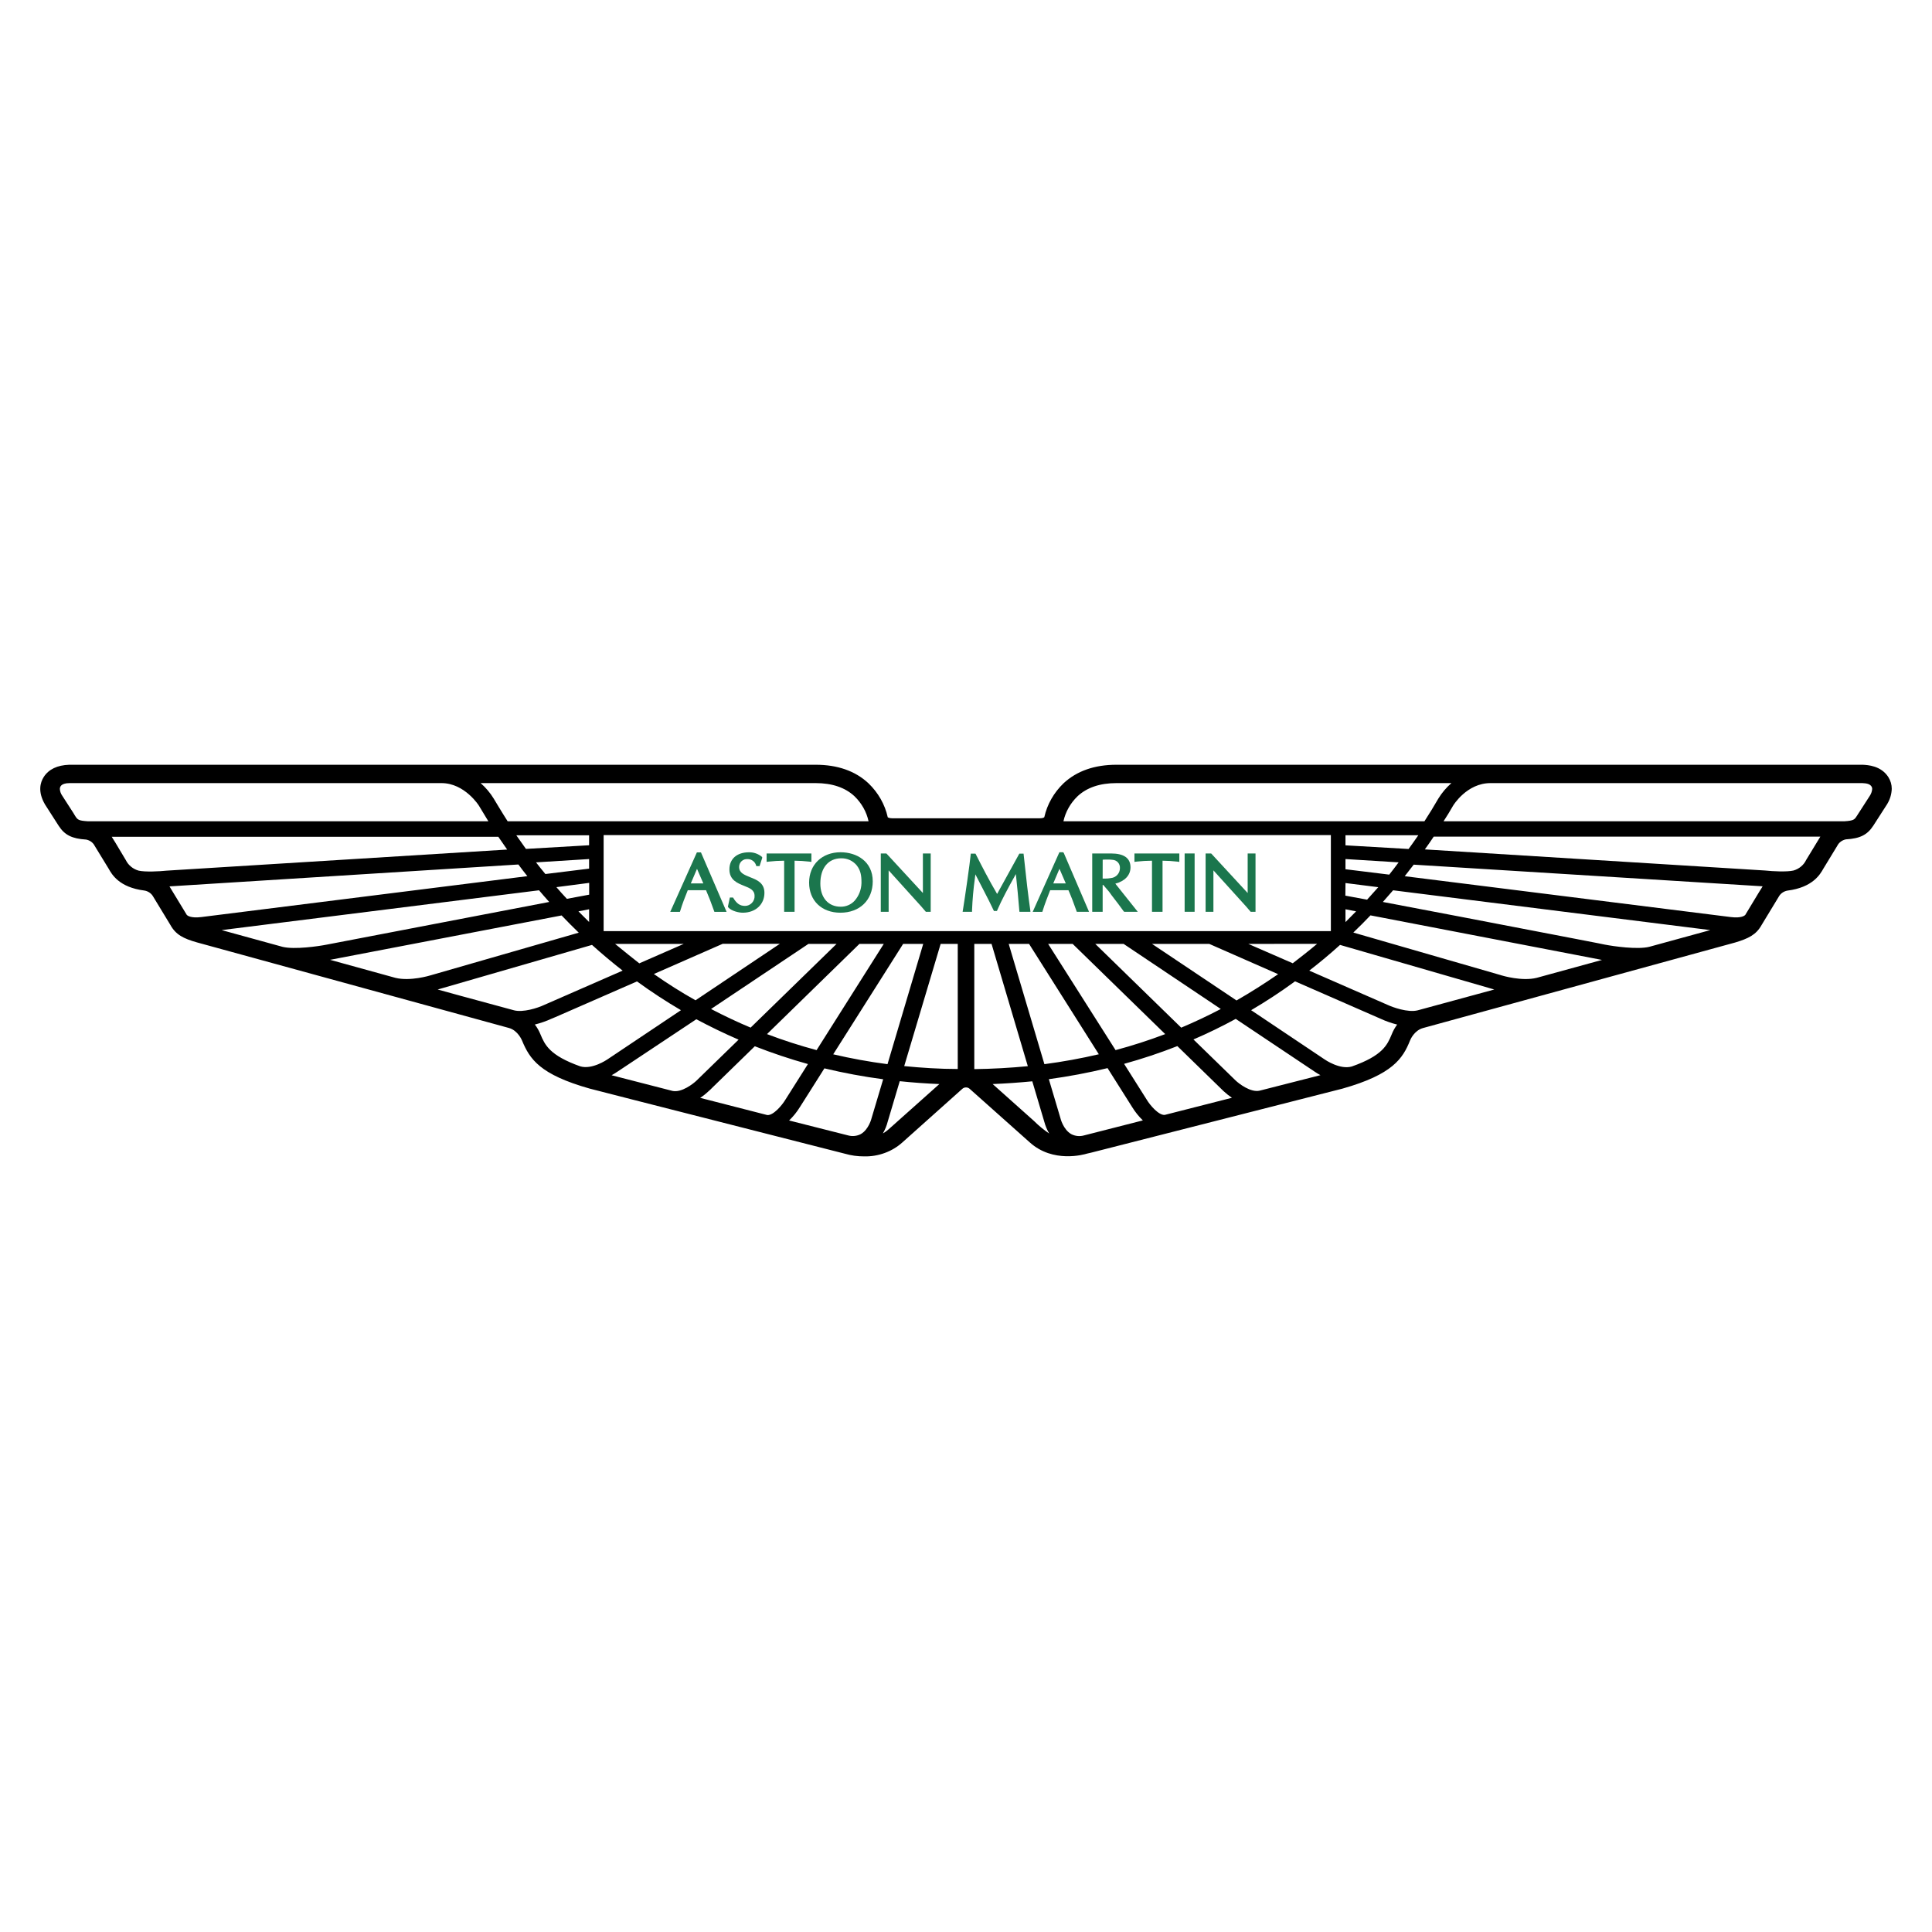 <svg width="48" height="48" viewBox="0 0 48 48" fill="none" xmlns="http://www.w3.org/2000/svg">
<path d="M21.472 28.73C21.31 28.731 21.148 28.709 20.993 28.664C15.353 27.226 14.726 27.068 14.651 27.046C13.409 26.695 13.161 26.313 12.969 25.85C12.969 25.85 12.869 25.601 12.645 25.54L4.891 23.413C4.559 23.318 4.367 23.224 4.232 22.978C3.806 22.279 3.806 22.277 3.805 22.275C3.783 22.236 3.752 22.202 3.714 22.176C3.676 22.15 3.632 22.132 3.585 22.125C2.957 22.046 2.777 21.721 2.699 21.582L2.353 21.016C2.333 20.976 2.304 20.942 2.267 20.914C2.23 20.887 2.187 20.868 2.141 20.859C1.788 20.837 1.607 20.747 1.458 20.517C1.458 20.517 1.123 19.997 1.119 19.988C0.934 19.671 0.999 19.442 1.086 19.305C1.21 19.112 1.424 19.01 1.721 19H20.265C20.808 19 21.251 19.155 21.578 19.462C21.82 19.695 21.986 19.988 22.056 20.305C22.056 20.305 22.087 20.33 22.168 20.33H25.832C25.915 20.33 25.943 20.308 25.946 20.3C26.017 19.983 26.183 19.692 26.424 19.46C26.752 19.155 27.194 19 27.738 19H46.276C46.404 19.006 46.733 19.023 46.915 19.306C46.971 19.394 47 19.494 47 19.596C46.996 19.732 46.956 19.864 46.884 19.981L46.542 20.513C46.392 20.743 46.213 20.833 45.858 20.854C45.811 20.864 45.768 20.884 45.731 20.912C45.694 20.94 45.665 20.976 45.645 21.016L45.3 21.583C45.222 21.721 45.038 22.048 44.408 22.127C44.362 22.135 44.317 22.154 44.279 22.181C44.242 22.208 44.211 22.243 44.19 22.283L43.766 22.982C43.632 23.224 43.438 23.318 43.107 23.417L35.356 25.541C35.137 25.601 35.042 25.825 35.032 25.851C34.853 26.296 34.604 26.693 33.352 27.047L30.177 27.856L27.28 28.594C27.132 28.632 27.054 28.652 27.011 28.66C26.926 28.686 26.161 28.903 25.584 28.382L24.094 27.054C24.082 27.042 24.067 27.033 24.051 27.026C24.035 27.02 24.017 27.017 24 27.017C23.982 27.017 23.965 27.02 23.949 27.026C23.933 27.033 23.918 27.042 23.906 27.054L22.417 28.385C22.292 28.497 22.144 28.586 21.982 28.645C21.819 28.705 21.646 28.734 21.472 28.73ZM24.662 26.933L25.691 27.852C25.805 27.966 25.931 28.07 26.067 28.162C26.013 28.07 25.973 27.973 25.946 27.872L25.647 26.865C25.324 26.896 24.994 26.92 24.662 26.933ZM22.354 26.861L22.054 27.87C22.028 27.971 21.988 28.068 21.935 28.16C21.987 28.131 22.035 28.096 22.079 28.056L23.338 26.933C23.006 26.92 22.676 26.896 22.354 26.862V26.861ZM26.058 26.811L26.346 27.779C26.346 27.785 26.415 28.063 26.615 28.177C26.661 28.201 26.713 28.217 26.766 28.223C26.82 28.229 26.873 28.225 26.925 28.211L28.394 27.836C28.291 27.737 28.202 27.625 28.128 27.505L27.517 26.537C27.036 26.654 26.549 26.745 26.058 26.812V26.811ZM19.605 27.838L21.075 28.21C21.127 28.224 21.181 28.228 21.234 28.222C21.288 28.216 21.339 28.201 21.386 28.176C21.585 28.063 21.654 27.783 21.654 27.78L21.942 26.814C21.45 26.749 20.963 26.658 20.482 26.543L20.12 27.116L19.872 27.507C19.798 27.627 19.709 27.738 19.605 27.838ZM27.928 26.431L28.487 27.316C28.572 27.461 28.793 27.717 28.94 27.699L30.607 27.274C30.533 27.224 30.463 27.169 30.398 27.108L29.251 25.99C28.819 26.16 28.377 26.307 27.928 26.431ZM19.061 27.703C19.21 27.72 19.43 27.461 19.515 27.318L20.073 26.436C19.625 26.311 19.184 26.163 18.753 25.994L17.698 27.022C17.657 27.062 17.628 27.094 17.605 27.11C17.541 27.171 17.471 27.227 17.396 27.276L19.061 27.703ZM16.71 27.104C16.932 27.151 17.222 26.928 17.306 26.846L18.35 25.83C17.996 25.677 17.643 25.506 17.3 25.323L15.333 26.63C15.289 26.66 15.242 26.688 15.195 26.714L16.71 27.104ZM29.651 25.825L30.695 26.841C30.779 26.923 31.071 27.147 31.292 27.098L32.806 26.712C32.759 26.687 32.714 26.66 32.67 26.63L30.701 25.314C30.36 25.5 30.008 25.672 29.651 25.825ZM24.206 23.451V26.562C24.655 26.556 25.101 26.531 25.536 26.489L24.635 23.451H24.206ZM22.465 26.487C22.902 26.53 23.349 26.559 23.795 26.559V23.451H23.37L22.465 26.487ZM14.419 26.494C14.712 26.578 15.074 26.331 15.09 26.321L16.918 25.098C16.546 24.88 16.179 24.64 15.826 24.383L13.8 25.269C13.759 25.286 13.729 25.3 13.704 25.309C13.571 25.37 13.431 25.419 13.288 25.454C13.346 25.529 13.393 25.612 13.428 25.699C13.536 25.954 13.648 26.221 14.419 26.494ZM31.084 25.098L32.916 26.325C32.922 26.329 33.289 26.582 33.584 26.497C34.356 26.226 34.468 25.958 34.576 25.7C34.61 25.613 34.656 25.531 34.712 25.455C34.569 25.42 34.431 25.371 34.299 25.31L32.175 24.381C31.825 24.638 31.458 24.878 31.084 25.098ZM25.061 23.451L25.948 26.439C26.403 26.379 26.854 26.297 27.3 26.193L25.567 23.451H25.061ZM20.701 26.194C21.145 26.298 21.596 26.38 22.05 26.439L22.937 23.451H22.438L20.701 26.194ZM19.056 25.692C19.459 25.845 19.87 25.978 20.288 26.09L21.957 23.451H21.352L19.056 25.692ZM26.041 23.451L27.716 26.09C28.134 25.978 28.546 25.845 28.949 25.692L26.65 23.451H26.041ZM27.212 23.451L29.347 25.532C29.68 25.391 30.01 25.236 30.33 25.068L27.916 23.451H27.212ZM17.666 25.068C17.987 25.236 18.317 25.392 18.649 25.531L20.784 23.451H20.085L17.666 25.068ZM32.528 24.115L34.477 24.967C34.594 25.022 34.978 25.164 35.224 25.101L37.125 24.584L33.293 23.476C33.047 23.698 32.791 23.913 32.528 24.115ZM12.775 25.102C12.995 25.157 13.351 25.048 13.523 24.966L15.469 24.115C15.211 23.913 14.956 23.7 14.708 23.476L10.874 24.584L11.437 24.739L12.775 25.102ZM28.622 23.451L30.721 24.856C31.076 24.653 31.42 24.433 31.755 24.203L30.044 23.451H28.622ZM16.245 24.199C16.581 24.435 16.928 24.655 17.28 24.852L19.376 23.448H17.956L16.245 24.199ZM9.823 24.294C10.193 24.386 10.683 24.237 10.704 24.23L14.379 23.172C14.235 23.033 14.092 22.89 13.953 22.744L8.235 23.84L8.199 23.846L9.823 24.294ZM37.287 24.227L37.301 24.232C37.322 24.238 37.809 24.386 38.179 24.294L39.801 23.849L34.049 22.742C33.912 22.887 33.769 23.029 33.623 23.169L37.287 24.227ZM31.014 23.451L32.118 23.932C32.218 23.855 32.513 23.628 32.724 23.449L31.014 23.451ZM15.282 23.451C15.493 23.626 15.784 23.857 15.883 23.934L16.987 23.451H15.282ZM39.886 23.471C40.075 23.508 40.681 23.597 40.977 23.523L42.491 23.108L34.611 22.119C34.528 22.215 34.444 22.312 34.357 22.409L36.259 22.771C39.23 23.342 39.78 23.447 39.888 23.472L39.886 23.471ZM7.02 23.524C7.318 23.597 7.921 23.508 8.107 23.471L13.645 22.409C13.562 22.317 13.479 22.221 13.392 22.119L5.507 23.108L7.02 23.524ZM14.997 20.747V23.134H33.065V20.747H14.997ZM33.428 22.591V22.909L33.692 22.642L33.428 22.591ZM14.371 22.642L14.636 22.907V22.591L14.371 22.642ZM4.641 22.731C4.655 22.746 4.738 22.817 5.002 22.784L13.102 21.768C13.027 21.674 12.952 21.578 12.879 21.478L4.211 22.022C4.219 22.035 4.227 22.049 4.235 22.063L4.641 22.731ZM34.9 21.769L43 22.784C43.265 22.818 43.347 22.746 43.36 22.732L43.705 22.161C43.73 22.119 43.749 22.089 43.764 22.067C43.773 22.051 43.783 22.035 43.792 22.02L35.123 21.482C35.053 21.575 34.978 21.67 34.9 21.769ZM33.425 22.252L33.965 22.352C34.042 22.266 34.166 22.129 34.243 22.042L33.428 21.939L33.425 22.252ZM13.823 22.041C13.901 22.13 14.005 22.249 14.084 22.331L14.638 22.228V21.935L13.823 22.041ZM33.428 21.596L34.515 21.73C34.587 21.642 34.683 21.512 34.748 21.425L33.428 21.343V21.596ZM13.317 21.425C13.386 21.513 13.477 21.629 13.55 21.715L14.636 21.581V21.343L13.317 21.425ZM3.445 21.631C3.612 21.668 3.959 21.65 4.14 21.631L12.6 21.107C12.525 21.001 12.452 20.895 12.381 20.79H2.776C2.832 20.876 2.901 20.991 2.971 21.11C3.026 21.2 3.08 21.291 3.126 21.369C3.156 21.431 3.2 21.487 3.255 21.532C3.31 21.578 3.375 21.611 3.445 21.631ZM35.4 21.103L43.86 21.628C44.045 21.648 44.393 21.666 44.558 21.628C44.628 21.608 44.692 21.574 44.746 21.529C44.8 21.484 44.844 21.428 44.873 21.366L45.226 20.786H35.62C35.549 20.893 35.476 20.999 35.4 21.103ZM33.428 21.002L34.996 21.093C35.067 20.997 35.172 20.846 35.238 20.751H33.428L33.428 21.002ZM12.828 20.753C12.895 20.849 12.997 20.995 13.067 21.091L14.636 21V20.753H12.828ZM46.266 19.456H37.03C36.446 19.456 36.111 19.999 36.098 20.023C36.027 20.147 35.95 20.275 35.865 20.404H45.83C46.055 20.39 46.076 20.358 46.126 20.282L46.458 19.767C46.49 19.716 46.51 19.659 46.514 19.6C46.515 19.579 46.509 19.558 46.497 19.54C46.455 19.476 46.375 19.46 46.266 19.456ZM26.421 20.404H35.39C35.512 20.216 35.628 20.026 35.736 19.839C35.823 19.697 35.932 19.568 36.06 19.456H27.738C27.328 19.456 27.002 19.566 26.769 19.785C26.593 19.956 26.472 20.171 26.421 20.404ZM12.612 20.404H21.579C21.529 20.171 21.408 19.956 21.231 19.784C20.999 19.566 20.673 19.456 20.264 19.456H11.941C12.069 19.568 12.178 19.697 12.265 19.839C12.265 19.839 12.474 20.19 12.612 20.404ZM2.176 20.404H12.133C12.056 20.274 11.978 20.146 11.901 20.021C11.901 20.017 11.545 19.456 10.969 19.456H1.732C1.493 19.456 1.489 19.567 1.487 19.601C1.49 19.66 1.51 19.717 1.545 19.767L1.821 20.195C1.844 20.232 1.861 20.259 1.873 20.281C1.931 20.367 1.953 20.389 2.176 20.404Z" fill="black"/>
<path d="M17.749 22.655L17.742 22.635C17.67 22.431 17.605 22.263 17.541 22.117H17.087L17.082 22.131C17.018 22.29 16.953 22.455 16.902 22.625L16.892 22.655H16.652L17.314 21.177H17.415L18.052 22.655H17.749ZM17.474 21.948L17.317 21.586L17.163 21.948H17.474Z" fill="#1B764D"/>
<path d="M18.454 22.676C18.355 22.676 18.179 22.636 18.097 22.547L18.087 22.535V22.515L18.133 22.299H18.212L18.221 22.313C18.306 22.453 18.387 22.507 18.512 22.507C18.544 22.507 18.575 22.5 18.604 22.487C18.634 22.474 18.66 22.455 18.682 22.432C18.704 22.409 18.721 22.381 18.732 22.352C18.744 22.322 18.749 22.29 18.747 22.258C18.747 22.11 18.626 22.064 18.484 22.007C18.323 21.942 18.122 21.865 18.122 21.6C18.122 21.335 18.313 21.175 18.608 21.175C18.722 21.173 18.833 21.21 18.922 21.282L18.936 21.294V21.319L18.871 21.518H18.791L18.784 21.498C18.771 21.453 18.743 21.413 18.704 21.386C18.666 21.358 18.62 21.343 18.573 21.344C18.546 21.342 18.519 21.346 18.493 21.354C18.468 21.363 18.445 21.377 18.425 21.395C18.405 21.414 18.389 21.436 18.379 21.46C18.368 21.485 18.363 21.512 18.363 21.539C18.363 21.686 18.488 21.733 18.633 21.793C18.802 21.858 18.992 21.934 18.992 22.182C18.992 22.472 18.77 22.676 18.454 22.676Z" fill="#1B764D"/>
<path d="M19.482 22.654V21.384C19.352 21.385 19.222 21.392 19.093 21.407L19.046 21.413V21.204H20.159V21.414L20.111 21.407C19.988 21.393 19.864 21.385 19.741 21.384V22.654H19.482Z" fill="#1B764D"/>
<path d="M20.879 22.676C20.414 22.676 20.102 22.376 20.102 21.928C20.102 21.48 20.425 21.174 20.884 21.174C21.281 21.174 21.683 21.398 21.683 21.898C21.682 22.364 21.36 22.676 20.879 22.676ZM20.902 21.324C20.578 21.324 20.381 21.565 20.381 21.952C20.381 22.301 20.578 22.527 20.885 22.527C20.95 22.528 21.014 22.516 21.074 22.49C21.134 22.465 21.188 22.427 21.232 22.379C21.339 22.258 21.399 22.103 21.403 21.942C21.403 21.933 21.403 21.924 21.403 21.915C21.403 21.755 21.383 21.625 21.285 21.5C21.239 21.444 21.18 21.399 21.114 21.368C21.048 21.338 20.975 21.323 20.902 21.324V21.324Z" fill="#1B764D"/>
<path d="M23.009 22.654H23.003L22.887 22.519C22.887 22.519 22.26 21.825 22.078 21.624V22.654H21.883V21.204H22.022L22.929 22.187V21.204H23.123V22.654H23.009Z" fill="#1B764D"/>
<path d="M25.328 22.654L25.324 22.616C25.304 22.379 25.268 21.968 25.239 21.716C25.037 22.077 24.888 22.357 24.779 22.608L24.769 22.633H24.694L24.573 22.384C24.494 22.224 24.313 21.882 24.233 21.723L24.221 21.819C24.184 22.082 24.161 22.347 24.15 22.612V22.654H23.916L23.924 22.606C23.976 22.285 24.096 21.45 24.115 21.245L24.119 21.208H24.235L24.244 21.224C24.398 21.53 24.575 21.872 24.773 22.21L24.98 21.834L25.325 21.208H25.43L25.434 21.245C25.495 21.828 25.548 22.272 25.596 22.606L25.601 22.654H25.328Z" fill="#1B764D"/>
<path d="M26.753 22.654L26.746 22.635C26.678 22.441 26.611 22.266 26.545 22.117H26.092L26.087 22.128C26.023 22.292 25.958 22.455 25.906 22.625L25.896 22.655H25.657L26.32 21.174H26.413L26.429 21.191L27.057 22.654H26.753ZM26.479 21.948L26.322 21.585L26.168 21.948H26.479Z" fill="#1B764D"/>
<path d="M27.933 22.654L27.918 22.642L27.788 22.465C27.635 22.266 27.577 22.191 27.557 22.158L27.41 21.986H27.395V22.654H27.136V21.204H27.602C27.925 21.204 28.087 21.32 28.087 21.549C28.087 21.743 27.948 21.892 27.71 21.954L28.268 22.654H27.933ZM27.395 21.828H27.449C27.5 21.829 27.552 21.825 27.603 21.815C27.663 21.809 27.719 21.781 27.76 21.736C27.801 21.691 27.824 21.633 27.824 21.572C27.826 21.546 27.823 21.52 27.815 21.495C27.807 21.47 27.794 21.447 27.777 21.428C27.76 21.408 27.739 21.392 27.715 21.381C27.692 21.37 27.666 21.363 27.64 21.362C27.602 21.357 27.564 21.355 27.526 21.355C27.482 21.355 27.435 21.355 27.396 21.359L27.395 21.828Z" fill="#1B764D"/>
<path d="M28.621 22.654V21.384C28.491 21.385 28.361 21.392 28.232 21.407L28.185 21.413V21.204H29.3V21.414L29.253 21.407C29.13 21.393 29.007 21.385 28.883 21.384V22.654H28.621Z" fill="#1B764D"/>
<path d="M29.68 21.204H29.432V22.653H29.68V21.204Z" fill="#1B764D"/>
<path d="M31.073 22.654L30.957 22.519L30.147 21.624V22.654H29.953V21.204H30.091L30.998 22.187V21.204H31.193V22.654H31.073Z" fill="#1B764D"/>
</svg>
